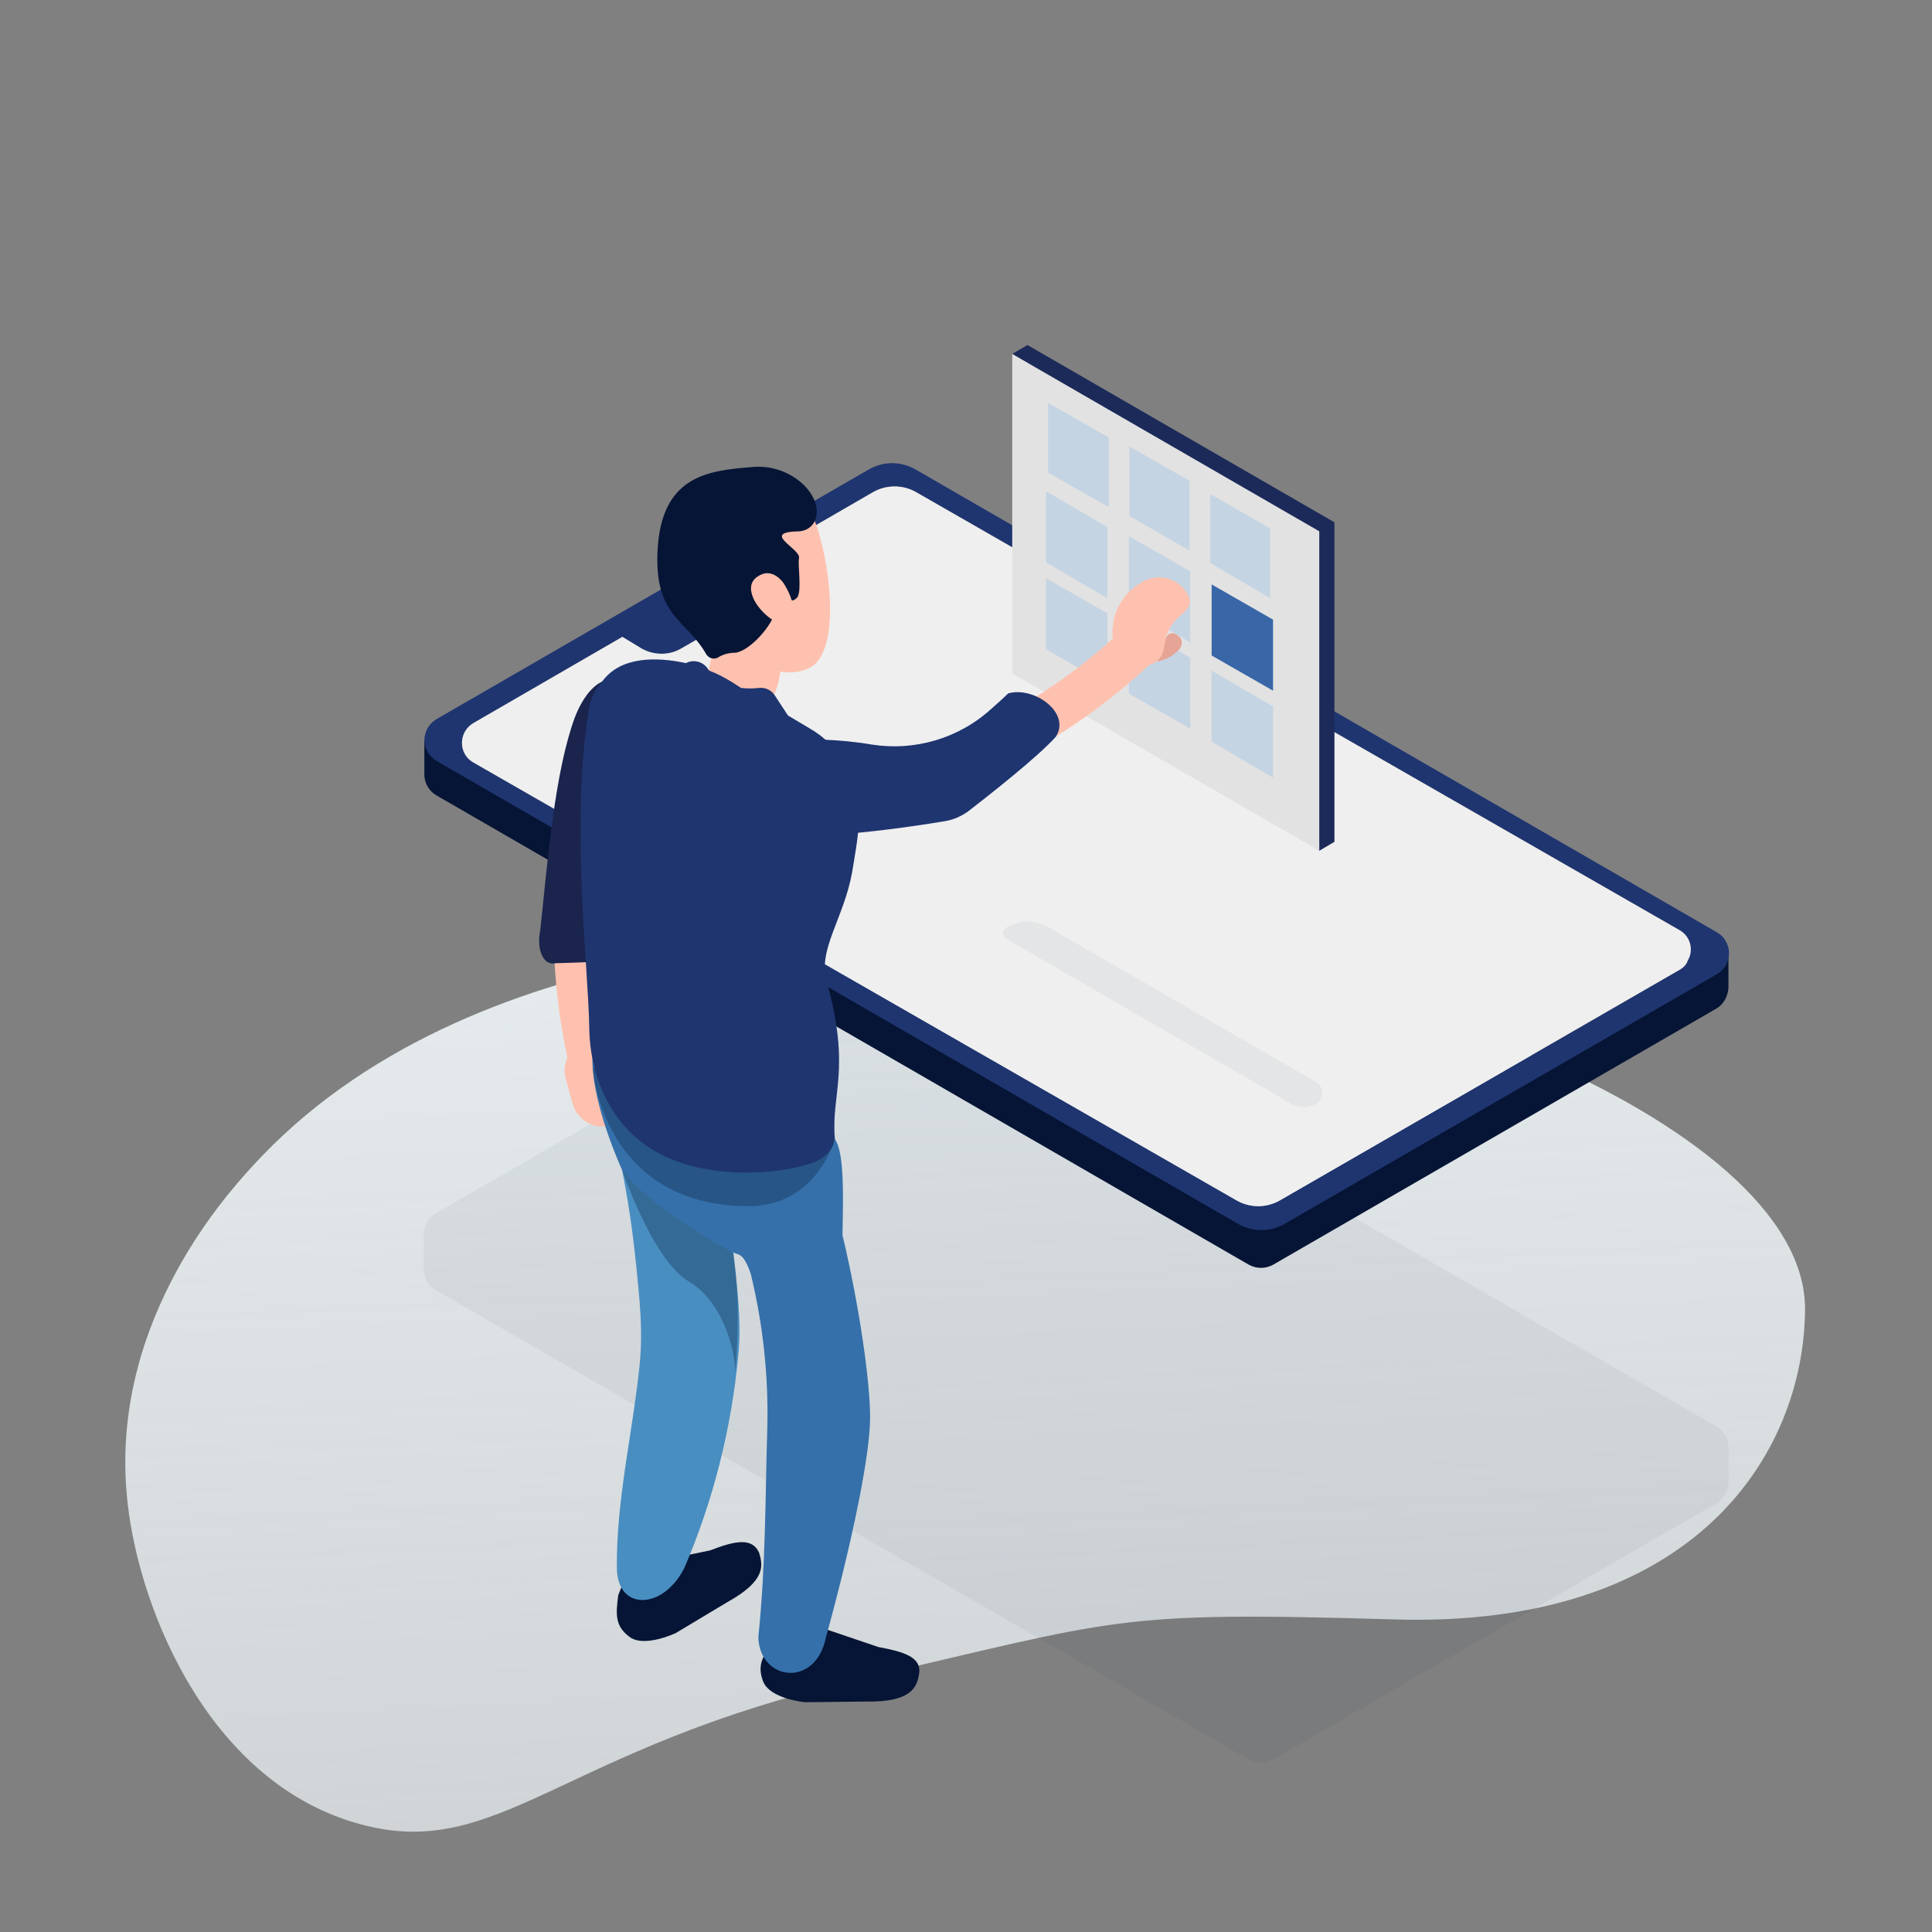 <?xml version="1.0" encoding="utf-8"?>
<!-- Generator: Adobe Illustrator 25.0.0, SVG Export Plug-In . SVG Version: 6.00 Build 0)  -->
<svg version="1.1" id="Calque_1" xmlns="http://www.w3.org/2000/svg" xmlns:xlink="http://www.w3.org/1999/xlink" x="0px" y="0px"
	 viewBox="0 0 280 280" style="enable-background:new 0 0 280 280;" xml:space="preserve">
<rect x="0" y="0" width="280" height="280" fill="#808080" stroke="none"/>
<style type="text/css">
	.st0{fill:none;}
	.st1{fill:url(#SVGID_1_);}
	.st2{opacity:5.000000e-02;fill:#061535;enable-background:new    ;}
	.st3{fill:#061535;}
	.st4{fill:#1F3570;}
	.st5{fill:#EFEFEF;}
	.st6{fill:#1B2A59;}
	.st7{fill:#E2E2E2;}
	.st8{opacity:0.5;fill:#A8C6E5;enable-background:new    ;}
	.st9{fill:#3966A7;}
	.st10{fill:#FFC1AF;}
	.st11{fill:#1A244D;}
	.st12{fill:#498EC1;}
	.st13{opacity:0.3;fill:#061535;enable-background:new    ;}
	.st14{fill:#3570AA;}
	.st15{fill:#523654;}
	.st16{fill:#FBFFFF;}
	.st17{fill:#E5A495;}
</style>
<g id="Layout">
	<rect y="0" class="st0" width="280" height="280"/>
	
		<linearGradient id="SVGID_1_" gradientUnits="userSpaceOnUse" x1="134.887" y1="656.079" x2="164.787" y2="1297.799" gradientTransform="matrix(1 0 0 1 0 -562)">
		<stop  offset="0" style="stop-color:#ECF2F5"/>
		<stop  offset="1" style="stop-color:#ECF2F5;stop-opacity:0"/>
	</linearGradient>
	<path class="st1" d="M139,135.6c-14.2-0.2-71-1-102.4,33.4c-4.6,5-21,23.6-18.1,48.9c1.8,15.9,12.1,40.7,33.8,46.5
		c20,5.4,29-11.1,71.7-20.9c38.6-8.9,37.2-10,78.1-8.8c43.6,1.3,59.4-24.1,59.5-45C261.6,162.4,195.1,136.4,139,135.6z"/>
	<path class="st2" d="M250.5,209.7c0-1.2-0.7-2.4-1.8-3l-116-66.9c-2.2-1.3-4.8-1.3-7,0l-62.5,36c-1.1,0.6-1.7,1.8-1.8,3l0,0v5.2
		c0,1.2,0.7,2.4,1.8,3L181,255c1.1,0.6,2.4,0.6,3.5,0l64.2-37.1c1.1-0.6,1.7-1.8,1.8-3V209.7L250.5,209.7z"/>
	<path class="st3" d="M182.8,178.2l-121.3-71v5.1c0,1.2,0.7,2.4,1.8,3l117.7,68c1.1,0.6,2.4,0.6,3.5,0l64.2-37.1
		c1.1-0.6,1.7-1.8,1.8-3V138L182.8,178.2z"/>
	<path class="st4" d="M248.8,135.1l-116-67c-2.2-1.3-4.8-1.3-7,0l-62.5,36.1c-1.7,1-2.3,3.1-1.3,4.8c0.3,0.5,0.8,1,1.3,1.3l116,67
		c2.2,1.3,4.8,1.3,7,0l62.5-36.1c1.7-1,2.3-3.1,1.3-4.8C249.8,135.8,249.3,135.4,248.8,135.1z M243.5,140.5l-57.9,33.4
		c-2,1.2-4.5,1.2-6.5,0L68.6,110.5c-1.6-0.9-2.1-2.9-1.2-4.5c0.3-0.5,0.7-0.9,1.2-1.2l21.6-12.5L93,94c1.8,1,4,1,5.7,0l15.8-9.1
		c1.1-0.7,1.5-2.1,0.9-3.3c-0.2-0.4-0.5-0.7-0.9-0.9l-2.1-1.2l14-8.1c2-1.2,4.5-1.2,6.5,0l110.5,63.4c1.6,0.9,2.1,2.9,1.2,4.4
		C244.4,139.8,244,140.2,243.5,140.5z"/>
	<path class="st5" d="M243.5,140.5l-57.9,33.4c-2,1.2-4.5,1.2-6.5,0L68.6,110.5c-1.6-0.9-2.1-2.9-1.2-4.5c0.3-0.5,0.7-0.9,1.2-1.2
		l21.6-12.5L93,94c1.8,1,4,1,5.7,0l15.8-9.1c1.1-0.7,1.5-2.1,0.9-3.3c-0.2-0.4-0.5-0.7-0.9-0.9l-2.1-1.2l14-8.1c2-1.2,4.5-1.2,6.5,0
		l110.5,63.4c1.6,0.9,2.1,2.9,1.2,4.4C244.4,139.8,244,140.2,243.5,140.5z"/>
	<ellipse class="st3" cx="104.2" cy="85.7" rx="2.1" ry="1"/>
	<polygon class="st6" points="148.9,50 146.7,51.3 148.9,52.6 148.9,96.3 189.4,119.7 191.2,123.3 193.4,122 193.4,75.7 	"/>
	<polygon class="st7" points="146.7,51.3 146.7,97.6 191.2,123.3 191.2,77 	"/>
	<polygon class="st8" points="151.9,58.4 151.9,68.5 160.7,73.5 160.7,63.4 	"/>
	<polygon class="st8" points="163.7,64.7 163.7,74.8 172.4,79.8 172.4,69.7 	"/>
	<polygon class="st8" points="175.4,71.6 175.4,81.6 184.1,86.7 184.1,76.6 	"/>
	<polygon class="st8" points="151.6,71.2 151.6,81.5 160.5,86.7 160.5,76.4 	"/>
	<polygon class="st8" points="163.6,77.7 163.6,87.9 172.5,93.1 172.5,82.8 	"/>
	<polygon class="st9" points="175.6,84.7 175.6,95 184.5,100.1 184.5,89.8 	"/>
	<polygon class="st8" points="151.6,83.8 151.6,94.1 160.5,99.2 160.5,88.9 	"/>
	<polygon class="st8" points="163.6,90.2 163.6,100.5 172.5,105.6 172.5,95.3 	"/>
	<polygon class="st8" points="175.6,97.2 175.6,107.5 184.5,112.7 184.5,102.4 	"/>
	<path class="st2" d="M145.9,134.4L145.9,134.4c-0.5,0.3-0.7,0.9-0.4,1.3c0.1,0.2,0.2,0.3,0.4,0.4l41.3,23.9c1.1,0.6,2.4,0.6,3.5,0
		l0,0c0.9-0.5,1.2-1.6,0.7-2.5c-0.2-0.3-0.4-0.5-0.7-0.7l-38.9-22.5C149.9,133.3,147.7,133.3,145.9,134.4z"/>
	<path class="st10" d="M85.1,150.8L85.1,150.8c-2.4,0.7-3.8,3.2-3.1,5.6l1,3.6c0.7,2.4,3.2,3.8,5.6,3.1s3.8-3.2,3.1-5.6l0,0l0,0
		l-1.1-3.6C90,151.4,87.4,150.1,85.1,150.8"/>
	<path class="st10" d="M82.7,155.4c-7.4-31.7,4.2-50.3,4.7-51.1l5.3,3.4L90,106l2.7,1.7c-0.1,0.2-10.6,17.3-3.9,46.2L82.7,155.4z"/>
	<path class="st11" d="M83.3,104c-2.9,7.9-3.9,20.5-5,30.8c-0.6,2.9,0.5,5.2,2.2,4.8l5.9-0.2c1.4-0.3,3.6-3.8,3.9-6.2l3.1-26.2
		c0.5-4.3-0.9-7.6-3.3-7.8h-0.6C88.8,97.8,85.5,98.3,83.3,104"/>
	<path class="st3" d="M127.3,238.7l-11.5-3.9l-3.5,2.8c-1.8,2.4-2.6,3.7-1.7,6.1c0.8,2,4.2,2.8,6.1,3l8.9-0.1c6.5,0.1,7.3-2.1,7.6-4
		C133.6,240.2,131.1,239.4,127.3,238.7"/>
	<path class="st3" d="M102.9,224.7l-11.7,2.4l-1.6,4.1c-0.4,2.9-0.4,4.5,1.6,6c1.6,1.3,4.9,0.3,6.7-0.5l7.5-4.5
		c5.6-3.1,5.2-5.3,4.6-7.2C109,222.8,106.5,223.3,102.9,224.7"/>
	<path class="st12" d="M87.6,158.8c0.9,3.3,1.7,6.6,2.4,10c1,4.8,1.7,9.7,2.2,14.6c0.5,4.9,1,9.5,0.5,14.4c-1,9.8-3.4,19.6-3.3,29.4
		c0,6.3,6.7,6.2,9.8,0c4.2-9.8,6.8-20.2,7.8-30.8c0.5-5-0.2-9.9-0.7-14.9c-0.9-8.8-6.9-16.8-9.2-25.3
		C95.3,150.1,85.9,152.7,87.6,158.8"/>
	<path class="st13" d="M89.9,168.8c0,0,4.5,13.7,9.9,16.9s7,11.2,6.7,13.6s1.3-8.9-0.3-17.8S89.9,168.8,89.9,168.8z"/>
	<path class="st14" d="M122.1,179c0.1-5.4,0.3-12-1.1-13.9c-1.6-2.2-21.4-3.8-34.9-13.7c0,0-1.7,4.6,3.8,17.6
		c1.8,4.1,14.8,12.1,17.1,12.8c0.7,0.2,1.3,1.3,1.8,2.8c1.8,7.4,2.6,14.9,2.4,22.5c-0.3,9.6-0.2,19.5-1.3,30.2
		c0.2,6.3,8.3,7.4,9.8,0c2.7-9.7,6.4-25.2,6.4-31.9C126.1,200.3,124.6,189.5,122.1,179z"/>
	<path class="st13" d="M85.9,154.7c0,0,1.3,20.1,22.6,20.1c10,0,12.5-9.8,12.5-9.8L85.9,154.7z"/>
	<path class="st15" d="M107.8,75.1c0,0,2.7-0.1,6.6,3.3v1c0,0,0.1,3.1-3.3,1.3C109,79.6,107.8,77.4,107.8,75.1 M111,81.4
		c4.6,2.4,4.4-1.8,4.4-1.8l0,0l-0.1-1.4c-5.1-4.4-8.4-4.2-8.4-4.2C106.7,77,108.3,79.9,111,81.4"/>
	<path class="st16" d="M108.3,77L108.3,77c-0.1-0.1-0.2-0.3-0.1-0.4l0.8-0.9c0.1-0.1,0.2,0,0.3,0.1s0.2,0.3,0.1,0.4l-0.8,0.9
		C108.6,77.2,108.4,77.1,108.3,77"/>
	<path class="st10" d="M102.3,98.9l2.6-11.4l8.4,5.4l-0.1,3.4c-0.1,1.2-0.3,2.5-0.7,3.6l-1.2,3.3C111,105,101.8,102.8,102.3,98.9"/>
	<path class="st10" d="M104.6,70.9c0,0-7.1-4.7-6.9,7.1c0.2,7.9,4.9,15,12.1,18.3c2.6,1.2,5.3,1.6,7.5,0.5c5-2.5,2.7-17,0.6-21.7
		c0.1-3.8-1.8-3.6-5.3-3.4c-1.2,0.1-2.5,0.1-3.7,0.1L104.6,70.9z"/>
	<path class="st4" d="M118.2,106.1c-1.1-0.7-2.5-1.5-4-2.4l0,0l-1.9-2.9c-0.5-0.8-1.4-1.2-2.3-1.1c-0.8,0.1-1.7,0.1-2.6,0l-1.4-0.9
		c-1-0.6-2.1-1.2-3.2-1.6l-0.1-0.1c-0.7-1.2-2.1-1.6-3.3-1c-4.2-0.9-9.3-1-12,2.5l0,0c-1,1.1-1.7,2.4-2,3.9
		c-2.8,16.4-0.1,37.9,0,46.5c0.1,7.1,3.3,15.5,11.9,19c8.3,3.4,18.7,1.6,21.4,0.1c1.5-0.9,2.2-2,2.2-3h0.1c-0.6-6.6,2.4-10-1.2-22.9
		c-1.3-4.6,2.5-9.1,3.7-15.8c0.7-4.4,2-10.1-0.3-14.6C122,109.5,120.3,107.5,118.2,106.1z"/>
	<path class="st17" d="M171,94L171,94c-1.2,1.4-3,2.1-4.8,1.9l0,0c-0.7-0.1-1.2-0.8-1.1-1.5l0,0l0,0c0.1-0.7,0.7-1.2,1.4-1.1h0.1
		c0.9,0.3,1.9-0.1,2.4-0.9c0.5-0.9,1.3-0.7,1.8-0.2l0,0C171.4,92.6,171.4,93.4,171,94z"/>
	<path class="st10" d="M167.8,95.2c-23.6,22.5-45.5,22-46.4,21.9l0.2-6.3l-0.1,3.2l0.1-3.2c0.2,0,20.3,0.3,41.8-20.2L167.8,95.2z"/>
	<path class="st4" d="M120.7,121c5.5-0.4,10.9-1.1,16.3-2c1.2-0.2,2.3-0.7,3.3-1.4c3.1-2.4,10.1-7.9,12.7-10.8
		c2.3-3.5-3.2-7.4-6.9-6.3c-0.7,0.7-1.5,1.4-2.4,2.2c-4.7,4.3-11.1,6.2-17.4,5.2c-2.3-0.4-4.6-0.6-6.9-0.7c-2.4,0.8-4.8,4.7-4.3,7.2
		C115.6,117,118.2,121.4,120.7,121"/>
	<path class="st10" d="M165.2,96.3L165.2,96.3c2.6,0.5,3.4-1.3,3.6-3c0.2-1.7,1.1-3.2,2.4-4.2c1.1-0.9,1.7-1.8,0.8-3.2
		c-1.5-2.3-4.5-2.9-6.7-1.4l0,0l0,0c-2.2,1.3-3.7,3.5-4,6.1v0.1C160.8,93.3,162.6,95.8,165.2,96.3"/>
	<path class="st3" d="M95.3,79.7c0.6-10.7,7.2-11.5,13.6-12c2.7-0.3,5.4,0.6,7.4,2.4c3.2,3,2.4,6.6-0.4,6.9
		c-5.9,0.1,0.2,2.5-0.1,3.9c-0.2,1,0.4,4.5-0.2,5.6c0,0.1-0.8,0.8-0.9,0.4c-0.3-1-0.8-1.9-1.4-2.7c-1.1-0.9-0.7,3.2-0.9,4.3
		c-0.5,2.2-3.7,5.8-5.8,6.1c-0.9,0-1.7,0.2-2.4,0.6c-0.5,0.4-1.3,0.3-1.7-0.2l-0.1-0.1C99.5,89.7,94.8,89.5,95.3,79.7z"/>
	<path class="st10" d="M114.1,85.6c0.7,1.8,1.9,4.1-0.8,4.7c-1.2,0.1-3.6-2.1-4.2-3.8c-0.7-1.8,0.1-2.8,1.4-3.3
		S113.4,83.7,114.1,85.6"/>
</g>
</svg>

